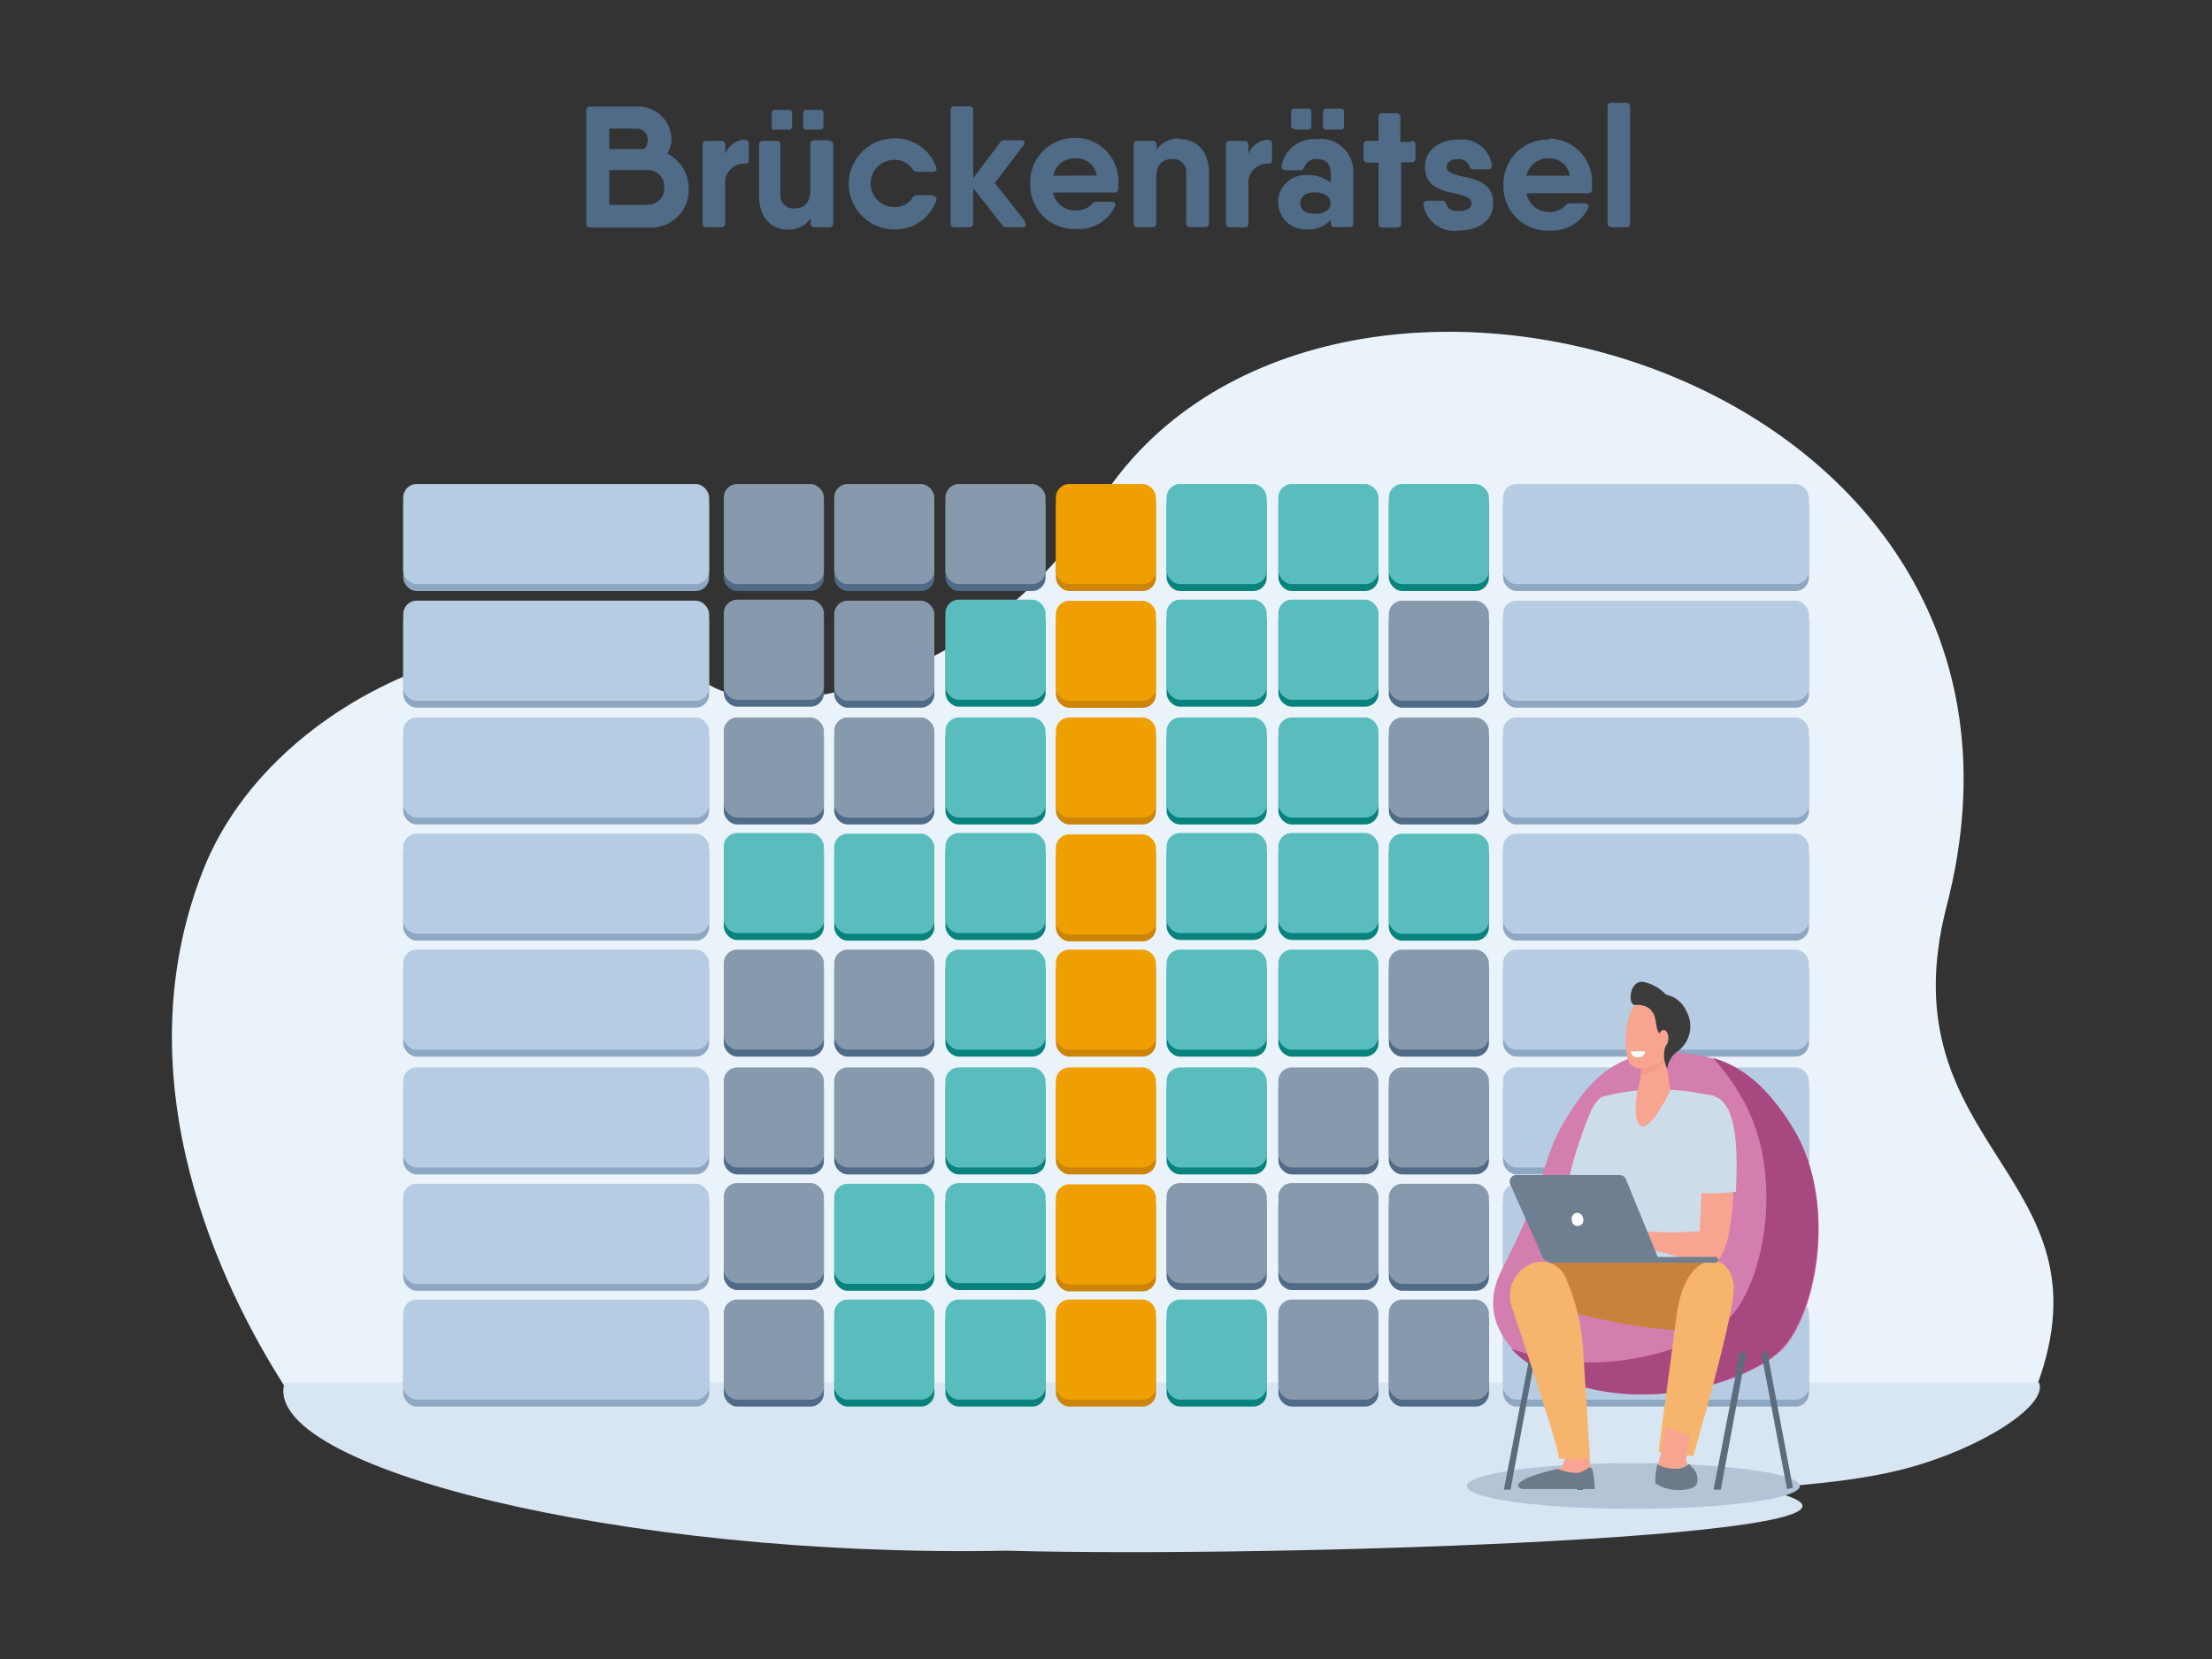 <svg xmlns="http://www.w3.org/2000/svg" viewBox="0 0 153.6 115.2"><rect x="0" y="0" width="153.6" height="115.2" fill="#333333" stroke="none"/><defs><style>.cls-1{fill:#ebf3fa;}.cls-1,.cls-13,.cls-14,.cls-15,.cls-16,.cls-17,.cls-18,.cls-19,.cls-2,.cls-20,.cls-21,.cls-22,.cls-23,.cls-24,.cls-26,.cls-27,.cls-28,.cls-3,.cls-4{fill-rule:evenodd;}.cls-2{fill:#d8e5f2;}.cls-3,.cls-7{fill:#4f6b87;}.cls-4{fill:#b2c4d6;}.cls-5{fill:#07827c;}.cls-6{fill:#5abdbd;}.cls-8{fill:#8799ad;}.cls-9{fill:#cc8508;}.cls-10{fill:#efa000;}.cls-11{fill:#8ea7c2;}.cls-12{fill:#b6cce3;}.cls-13{fill:#d37eaf;}.cls-14{fill:#a84880;}.cls-15{fill:#f79c8d;}.cls-16{fill:#cddceb;}.cls-17{fill:#c7833b;}.cls-18{fill:#f7b46d;}.cls-19{fill:#f7a491;}.cls-20{fill:#6e7f91;}.cls-21{fill:#fff;}.cls-22{fill:#f47458;}.cls-23{fill:#f69a86;}.cls-24{fill:#3c3c3c;}.cls-25,.cls-26{fill:#5b6c7d;}.cls-27{fill:#184655;}.cls-28{fill:#6d7a8a;}</style></defs><g id="_1-5" data-name="1"><path class="cls-1" d="M19.73,96.21c-4.16-6.51-11.43-21-5.64-35.75,5.09-13,24.19-20.13,35-13,4.59,3,19.32.1,27.18-12.47,15.29-24.42,68.62-9.59,58.91,27.9-4.36,16.85,11.71,18.63,6.27,33.32Z"/><path class="cls-2" d="M19.77,96c-1.83,5.82,23.43,12.2,50.12,11.68,19,.52,64.57-1,53.59-4-2.19-.61,3.57-.33,8.76-1.68s10-4.37,9.35-6Z"/><path class="cls-3" d="M46.33,10.67a1.9,1.9,0,0,0,.3-1,2.31,2.31,0,0,0-2.47-2.27H41a.26.26,0,0,0-.29.28v7.83a.26.26,0,0,0,.29.29h4.17a2.6,2.6,0,0,0,2.65-2.67,2.68,2.68,0,0,0-1.44-2.44ZM44.16,8.93a.77.77,0,0,1,.82.81.88.88,0,0,1-.25.61H42.31V8.93Zm.75,5.3h-2.6V11.81h2.61A1.12,1.12,0,0,1,46.12,13a1.12,1.12,0,0,1-1.21,1.21Zm6.8-4.54a1.58,1.58,0,0,0-1.35,1v-.62a.26.26,0,0,0-.29-.29h-1a.26.26,0,0,0-.28.29V15.5a.25.25,0,0,0,.28.28h1a.26.26,0,0,0,.29-.28V12.82a1.31,1.31,0,0,1,1.42-1.45c.14,0,.22-.1.22-.28V10c0-.18-.1-.3-.29-.27ZM53.77,9h.94A.21.21,0,0,0,55,8.81V7.87a.22.22,0,0,0-.24-.24h-.94a.21.21,0,0,0-.23.24v.94a.21.21,0,0,0,.23.23ZM56,9h.94a.21.21,0,0,0,.24-.23V7.87a.22.22,0,0,0-.24-.24H56a.21.21,0,0,0-.23.24v.94A.21.21,0,0,0,56,9Zm1.56.74h-1a.26.26,0,0,0-.29.28v3.19c0,.91-.47,1.26-1.08,1.26a.9.9,0,0,1-1-1V10.06A.26.26,0,0,0,54,9.78H53a.26.26,0,0,0-.29.28v3.55c0,1.47.83,2.33,1.95,2.33a1.81,1.81,0,0,0,1.63-.78v.33a.26.26,0,0,0,.29.29h1a.26.26,0,0,0,.28-.29V10.06a.25.25,0,0,0-.28-.28Zm7.22,3.81H63.69a.37.37,0,0,0-.34.21,1.47,1.47,0,0,1-1.25.62,1.64,1.64,0,0,1,0-3.28,1.45,1.45,0,0,1,1.25.63.39.39,0,0,0,.34.2h1.08c.19,0,.31-.13.24-.32a3,3,0,0,0-2.91-2,3.16,3.16,0,1,0,0,6.32,3,3,0,0,0,2.91-2c.07-.19-.05-.32-.24-.32Zm6.42,1.84-2.12-2.68,2-2.63c.14-.19.06-.34-.17-.34H69.77a.37.37,0,0,0-.34.17l-1.85,2.47V7.66a.26.26,0,0,0-.29-.28h-1a.25.25,0,0,0-.28.28v7.83a.26.26,0,0,0,.28.29h1a.26.26,0,0,0,.29-.29V13.07l2,2.54a.37.37,0,0,0,.34.17H71c.23,0,.31-.16.16-.35Zm3.52-5.81a3.07,3.07,0,0,0-3.18,3.16,3.06,3.06,0,0,0,3.22,3.16,2.76,2.76,0,0,0,2.66-1.57c.09-.18,0-.32-.23-.32h-1a.5.5,0,0,0-.36.16,1.48,1.48,0,0,1-1.09.44,1.55,1.55,0,0,1-1.62-1.24h4.24a.27.27,0,0,0,.3-.27c0-.12,0-.24,0-.36a3,3,0,0,0-3-3.17ZM73.14,12.2A1.49,1.49,0,0,1,74.71,11a1.4,1.4,0,0,1,1.45,1.19Zm8.8-2.58a1.81,1.81,0,0,0-1.63.78v-.34A.26.26,0,0,0,80,9.78H79a.25.25,0,0,0-.28.28v5.43a.26.26,0,0,0,.28.29h1a.26.26,0,0,0,.29-.29V12.31c0-.91.47-1.26,1.08-1.26a.9.9,0,0,1,1,1v3.43a.26.26,0,0,0,.29.29h1a.26.26,0,0,0,.29-.29V12c0-1.47-.83-2.33-2-2.33Zm6.1.07a1.59,1.59,0,0,0-1.35,1v-.62a.26.26,0,0,0-.28-.29h-1a.26.26,0,0,0-.29.29V15.5a.26.26,0,0,0,.29.28h1a.25.25,0,0,0,.28-.28V12.82a1.32,1.32,0,0,1,1.43-1.45c.14,0,.21-.1.21-.28V10c0-.18-.1-.3-.29-.27ZM89.89,9h.94a.21.21,0,0,0,.23-.23V7.78a.21.21,0,0,0-.23-.24h-.94a.22.22,0,0,0-.24.24v.94a.21.21,0,0,0,.24.23ZM92.1,9h1a.21.21,0,0,0,.23-.23V7.78a.21.21,0,0,0-.23-.24h-1a.21.21,0,0,0-.23.24v.94A.21.21,0,0,0,92.1,9Zm-.64.67A2.25,2.25,0,0,0,89,11.52a.26.26,0,0,0,.29.3h1c.17,0,.24-.09.3-.26a.85.85,0,0,1,.89-.51c.57,0,.93.3.93,1v.64a2.42,2.42,0,0,0-1.63-.53,1.89,1.89,0,1,0,0,3.77,2,2,0,0,0,1.63-.68v.24a.25.25,0,0,0,.28.28h1a.25.25,0,0,0,.28-.28V12a2.26,2.26,0,0,0-2.44-2.35Zm-.17,5.18c-.68,0-1-.31-1-.74s.32-.75,1-.75,1.1.28,1.1.75-.42.74-1.1.74Zm6.69-5h-.74V8.14A.26.26,0,0,0,97,7.86H96a.25.25,0,0,0-.28.28V9.78h-.75a.26.26,0,0,0-.29.28V11a.26.26,0,0,0,.29.29h.75v4.22a.26.26,0,0,0,.28.29h1a.26.26,0,0,0,.29-.29V11.27H98a.26.26,0,0,0,.29-.29v-.92A.26.26,0,0,0,98,9.78Zm2.48,1.74c0-.35.31-.54.8-.54a.73.73,0,0,1,.75.46c.07.16.13.25.3.25h1a.25.25,0,0,0,.28-.3,2.09,2.09,0,0,0-2.29-1.77c-1.25,0-2.35.64-2.35,1.9,0,2.31,3.23,1.49,3.23,2.52,0,.34-.31.54-.88.54s-.76-.15-.86-.47c-.08-.15-.14-.24-.31-.24h-1a.25.25,0,0,0-.28.3,2.15,2.15,0,0,0,2.41,1.77c1.32,0,2.43-.62,2.43-1.9,0-2.32-3.23-1.47-3.23-2.52Zm7.12-1.9a3.07,3.07,0,0,0-3.18,3.16,3.06,3.06,0,0,0,3.22,3.16,2.76,2.76,0,0,0,2.66-1.57c.08-.18,0-.32-.24-.32h-1a.48.48,0,0,0-.35.16,1.48,1.48,0,0,1-1.09.44A1.57,1.57,0,0,1,106,13.42h4.24a.28.28,0,0,0,.31-.27c0-.12,0-.24,0-.36a3,3,0,0,0-3-3.17ZM106,12.2A1.51,1.51,0,0,1,107.57,11,1.4,1.4,0,0,1,109,12.2Zm5.91,3.58h1a.26.26,0,0,0,.29-.29V7.42a.26.26,0,0,0-.29-.28h-1a.25.25,0,0,0-.28.28v8.07A.26.26,0,0,0,111.91,15.78Z"/><path class="cls-4" d="M113.41,104.77c6.38,0,11.57-.71,11.57-1.58s-5.19-1.59-11.57-1.59-11.56.72-11.56,1.59S107,104.77,113.41,104.77Z"/><rect class="cls-5" x="88.77" y="34.09" width="6.95" height="6.95" rx="0.93"/><rect class="cls-6" x="88.77" y="33.61" width="6.95" height="6.95" rx="0.93"/><rect class="cls-5" x="96.44" y="34.09" width="6.95" height="6.95" rx="0.93"/><rect class="cls-6" x="96.44" y="33.61" width="6.95" height="6.95" rx="0.93"/><rect class="cls-5" x="88.77" y="42.12" width="6.95" height="6.95" rx="0.93"/><rect class="cls-6" x="88.77" y="41.64" width="6.95" height="6.95" rx="0.93"/><rect class="cls-5" x="88.77" y="50.3" width="6.95" height="6.95" rx="0.93"/><rect class="cls-6" x="88.77" y="49.82" width="6.95" height="6.95" rx="0.93"/><rect class="cls-7" x="96.44" y="50.3" width="6.95" height="6.95" rx="0.93"/><rect class="cls-8" x="96.44" y="49.82" width="6.95" height="6.95" rx="0.93"/><rect class="cls-5" x="88.77" y="58.32" width="6.95" height="6.95" rx="0.93"/><rect class="cls-6" x="88.77" y="57.84" width="6.95" height="6.95" rx="0.93"/><rect class="cls-5" x="88.77" y="66.42" width="6.95" height="6.95" rx="0.93"/><rect class="cls-6" x="88.77" y="65.94" width="6.95" height="6.95" rx="0.93"/><rect class="cls-7" x="96.44" y="66.42" width="6.95" height="6.95" rx="0.93"/><rect class="cls-8" x="96.44" y="65.94" width="6.95" height="6.95" rx="0.93"/><rect class="cls-7" x="96.44" y="42.19" width="6.95" height="6.95" rx="0.93"/><rect class="cls-8" x="96.44" y="41.71" width="6.95" height="6.95" rx="0.93"/><rect class="cls-5" x="96.44" y="58.37" width="6.95" height="6.95" rx="0.93"/><rect class="cls-6" x="96.44" y="57.89" width="6.95" height="6.95" rx="0.93"/><rect class="cls-7" x="88.77" y="74.6" width="6.95" height="6.95" rx="0.93"/><rect class="cls-8" x="88.77" y="74.12" width="6.95" height="6.95" rx="0.93"/><rect class="cls-7" x="96.44" y="74.6" width="6.95" height="6.95" rx="0.93"/><rect class="cls-8" x="96.44" y="74.12" width="6.95" height="6.95" rx="0.93"/><rect class="cls-7" x="88.77" y="82.63" width="6.95" height="6.95" rx="0.93"/><rect class="cls-8" x="88.77" y="82.15" width="6.95" height="6.95" rx="0.93"/><rect class="cls-7" x="88.77" y="90.72" width="6.95" height="6.95" rx="0.93"/><rect class="cls-8" x="88.77" y="90.24" width="6.95" height="6.95" rx="0.93"/><rect class="cls-7" x="96.44" y="90.72" width="6.95" height="6.95" rx="0.93"/><rect class="cls-8" x="96.44" y="90.24" width="6.95" height="6.95" rx="0.93"/><rect class="cls-7" x="96.44" y="82.68" width="6.95" height="6.95" rx="0.93"/><rect class="cls-8" x="96.44" y="82.2" width="6.95" height="6.95" rx="0.93"/><rect class="cls-7" x="50.26" y="34.09" width="6.95" height="6.95" rx="0.93"/><rect class="cls-8" x="50.26" y="33.61" width="6.95" height="6.95" rx="0.93"/><rect class="cls-7" x="57.93" y="34.09" width="6.95" height="6.95" rx="0.93"/><rect class="cls-8" x="57.93" y="33.61" width="6.95" height="6.95" rx="0.93"/><rect class="cls-7" x="65.65" y="34.09" width="6.95" height="6.95" rx="0.93"/><rect class="cls-8" x="65.65" y="33.61" width="6.95" height="6.95" rx="0.93"/><rect class="cls-9" x="73.32" y="34.09" width="6.95" height="6.95" rx="0.93"/><rect class="cls-10" x="73.32" y="33.61" width="6.95" height="6.95" rx="0.93"/><rect class="cls-7" x="50.26" y="42.12" width="6.95" height="6.95" rx="0.93"/><rect class="cls-8" x="50.26" y="41.64" width="6.95" height="6.95" rx="0.93"/><rect class="cls-5" x="65.65" y="42.12" width="6.95" height="6.95" rx="0.93"/><rect class="cls-6" x="65.65" y="41.64" width="6.95" height="6.95" rx="0.93"/><rect class="cls-7" x="50.26" y="50.3" width="6.95" height="6.95" rx="0.93"/><rect class="cls-8" x="50.26" y="49.82" width="6.95" height="6.95" rx="0.93"/><rect class="cls-7" x="57.93" y="50.3" width="6.95" height="6.95" rx="0.93"/><rect class="cls-8" x="57.93" y="49.82" width="6.95" height="6.95" rx="0.93"/><rect class="cls-5" x="65.65" y="50.3" width="6.95" height="6.95" rx="0.93"/><rect class="cls-6" x="65.65" y="49.82" width="6.95" height="6.95" rx="0.93"/><rect class="cls-9" x="73.32" y="50.3" width="6.95" height="6.95" rx="0.93"/><rect class="cls-10" x="73.32" y="49.82" width="6.95" height="6.95" rx="0.93"/><rect class="cls-5" x="50.26" y="58.32" width="6.95" height="6.95" rx="0.93"/><rect class="cls-6" x="50.26" y="57.84" width="6.95" height="6.95" rx="0.93"/><rect class="cls-5" x="65.65" y="58.32" width="6.95" height="6.95" rx="0.93"/><rect class="cls-6" x="65.65" y="57.84" width="6.95" height="6.95" rx="0.93"/><rect class="cls-5" x="81.01" y="34.09" width="6.95" height="6.95" rx="0.93"/><rect class="cls-6" x="81.01" y="33.61" width="6.95" height="6.95" rx="0.93"/><rect class="cls-5" x="81.01" y="42.12" width="6.95" height="6.95" rx="0.93"/><rect class="cls-6" x="81.01" y="41.64" width="6.95" height="6.95" rx="0.93"/><rect class="cls-5" x="81.01" y="50.3" width="6.95" height="6.95" rx="0.93"/><rect class="cls-6" x="81.01" y="49.82" width="6.95" height="6.95" rx="0.93"/><rect class="cls-5" x="81.01" y="58.32" width="6.95" height="6.95" rx="0.93"/><rect class="cls-6" x="81.01" y="57.84" width="6.95" height="6.95" rx="0.93"/><rect class="cls-7" x="50.26" y="66.42" width="6.95" height="6.95" rx="0.93"/><rect class="cls-8" x="50.26" y="65.94" width="6.95" height="6.95" rx="0.93"/><rect class="cls-7" x="57.93" y="66.42" width="6.95" height="6.95" rx="0.93"/><rect class="cls-8" x="57.93" y="65.94" width="6.95" height="6.95" rx="0.93"/><rect class="cls-5" x="65.65" y="66.42" width="6.95" height="6.95" rx="0.93"/><rect class="cls-6" x="65.65" y="65.94" width="6.95" height="6.95" rx="0.93"/><rect class="cls-9" x="73.32" y="66.42" width="6.95" height="6.95" rx="0.93"/><rect class="cls-10" x="73.32" y="65.94" width="6.95" height="6.95" rx="0.93"/><rect class="cls-5" x="81.01" y="66.42" width="6.95" height="6.95" rx="0.93"/><rect class="cls-6" x="81.01" y="65.94" width="6.95" height="6.95" rx="0.93"/><rect class="cls-9" x="73.32" y="42.2" width="6.95" height="6.95" rx="0.93"/><rect class="cls-10" x="73.32" y="41.72" width="6.95" height="6.95" rx="0.93"/><rect class="cls-9" x="73.32" y="58.42" width="6.95" height="6.95" rx="0.93"/><rect class="cls-10" x="73.32" y="57.94" width="6.95" height="6.95" rx="0.93"/><rect class="cls-7" x="57.93" y="42.19" width="6.95" height="6.95" rx="0.93"/><rect class="cls-8" x="57.93" y="41.71" width="6.95" height="6.95" rx="0.93"/><rect class="cls-5" x="57.93" y="58.37" width="6.95" height="6.95" rx="0.93"/><rect class="cls-6" x="57.93" y="57.89" width="6.95" height="6.95" rx="0.93"/><rect class="cls-7" x="50.26" y="74.6" width="6.95" height="6.95" rx="0.93"/><rect class="cls-8" x="50.26" y="74.12" width="6.95" height="6.95" rx="0.93"/><rect class="cls-7" x="57.93" y="74.6" width="6.95" height="6.95" rx="0.93"/><rect class="cls-8" x="57.93" y="74.12" width="6.95" height="6.95" rx="0.93"/><rect class="cls-5" x="65.65" y="74.6" width="6.95" height="6.95" rx="0.93"/><rect class="cls-6" x="65.65" y="74.12" width="6.95" height="6.95" rx="0.93"/><rect class="cls-9" x="73.32" y="74.6" width="6.95" height="6.95" rx="0.93"/><rect class="cls-10" x="73.32" y="74.12" width="6.95" height="6.95" rx="0.93"/><rect class="cls-7" x="50.26" y="82.63" width="6.95" height="6.95" rx="0.93"/><rect class="cls-8" x="50.26" y="82.15" width="6.95" height="6.95" rx="0.93"/><rect class="cls-5" x="65.65" y="82.63" width="6.95" height="6.95" rx="0.93"/><rect class="cls-6" x="65.65" y="82.15" width="6.95" height="6.95" rx="0.93"/><rect class="cls-5" x="81.01" y="74.6" width="6.95" height="6.95" rx="0.93"/><rect class="cls-6" x="81.01" y="74.12" width="6.95" height="6.95" rx="0.93"/><rect class="cls-7" x="81.01" y="82.63" width="6.95" height="6.95" rx="0.93"/><rect class="cls-8" x="81.01" y="82.15" width="6.95" height="6.95" rx="0.93"/><rect class="cls-7" x="50.26" y="90.72" width="6.95" height="6.95" rx="0.93"/><rect class="cls-8" x="50.26" y="90.24" width="6.95" height="6.95" rx="0.93"/><rect class="cls-5" x="57.93" y="90.72" width="6.95" height="6.95" rx="0.93"/><rect class="cls-6" x="57.93" y="90.24" width="6.95" height="6.95" rx="0.93"/><rect class="cls-5" x="65.65" y="90.72" width="6.95" height="6.95" rx="0.93"/><rect class="cls-6" x="65.65" y="90.24" width="6.95" height="6.95" rx="0.93"/><rect class="cls-9" x="73.32" y="90.72" width="6.95" height="6.95" rx="0.93"/><rect class="cls-10" x="73.32" y="90.24" width="6.95" height="6.95" rx="0.93"/><rect class="cls-5" x="81.01" y="90.72" width="6.95" height="6.95" rx="0.93"/><rect class="cls-6" x="81.01" y="90.24" width="6.95" height="6.95" rx="0.93"/><rect class="cls-9" x="73.32" y="82.72" width="6.95" height="6.95" rx="0.93"/><rect class="cls-10" x="73.32" y="82.24" width="6.95" height="6.95" rx="0.93"/><rect class="cls-5" x="57.93" y="82.68" width="6.95" height="6.95" rx="0.93"/><rect class="cls-6" x="57.93" y="82.2" width="6.95" height="6.95" rx="0.93"/><rect class="cls-11" x="28" y="34.09" width="21.24" height="6.95" rx="0.93"/><rect class="cls-12" x="28" y="33.61" width="21.24" height="6.95" rx="0.93"/><rect class="cls-11" x="28" y="50.3" width="21.24" height="6.95" rx="0.93"/><rect class="cls-12" x="28" y="49.82" width="21.24" height="6.95" rx="0.93"/><rect class="cls-11" x="28" y="66.42" width="21.24" height="6.95" rx="0.93"/><rect class="cls-12" x="28" y="65.94" width="21.24" height="6.95" rx="0.93"/><rect class="cls-11" x="28" y="42.19" width="21.24" height="6.95" rx="0.93"/><rect class="cls-12" x="28" y="41.71" width="21.24" height="6.95" rx="0.93"/><rect class="cls-11" x="28" y="58.37" width="21.24" height="6.95" rx="0.93"/><rect class="cls-12" x="28" y="57.89" width="21.24" height="6.95" rx="0.93"/><rect class="cls-11" x="28" y="74.6" width="21.24" height="6.95" rx="0.93"/><rect class="cls-12" x="28" y="74.12" width="21.24" height="6.95" rx="0.93"/><rect class="cls-11" x="28" y="90.72" width="21.24" height="6.95" rx="0.93"/><rect class="cls-12" x="28" y="90.24" width="21.24" height="6.95" rx="0.93"/><rect class="cls-11" x="28" y="82.68" width="21.24" height="6.95" rx="0.93"/><rect class="cls-12" x="28" y="82.2" width="21.24" height="6.95" rx="0.93"/><rect class="cls-11" x="104.37" y="34.09" width="21.24" height="6.95" rx="0.93"/><rect class="cls-12" x="104.37" y="33.61" width="21.24" height="6.95" rx="0.93"/><rect class="cls-11" x="104.37" y="50.3" width="21.24" height="6.95" rx="0.93"/><rect class="cls-12" x="104.37" y="49.82" width="21.24" height="6.95" rx="0.93"/><rect class="cls-11" x="104.37" y="66.42" width="21.24" height="6.95" rx="0.93"/><rect class="cls-12" x="104.37" y="65.94" width="21.24" height="6.95" rx="0.93"/><rect class="cls-11" x="104.37" y="42.19" width="21.24" height="6.95" rx="0.93"/><rect class="cls-12" x="104.37" y="41.71" width="21.24" height="6.95" rx="0.93"/><rect class="cls-11" x="104.37" y="58.37" width="21.24" height="6.95" rx="0.93"/><rect class="cls-12" x="104.37" y="57.89" width="21.24" height="6.95" rx="0.93"/><rect class="cls-11" x="104.37" y="74.6" width="21.24" height="6.95" rx="0.93"/><rect class="cls-12" x="104.37" y="74.12" width="21.24" height="6.95" rx="0.93"/><rect class="cls-11" x="104.37" y="90.72" width="21.24" height="6.95" rx="0.93"/><rect class="cls-12" x="104.37" y="90.24" width="21.24" height="6.95" rx="0.93"/><rect class="cls-11" x="104.37" y="82.68" width="21.24" height="6.95" rx="0.93"/><rect class="cls-12" x="104.37" y="82.2" width="21.24" height="6.95" rx="0.93"/><path class="cls-13" d="M116.66,73.12c2.2.23,5,.48,7.92,5.34,3.12,5.3,1.48,13.23-1,15.43s-10.53,4.92-17.3.85c0,0-4.1-2.47-2-6.56,3.24-6.3,2.78-7.62,4.22-10.09S112,72.62,116.66,73.12Z"/><path class="cls-14" d="M124.58,78.46c-2-3.32-3.9-4.49-5.64-5a14.64,14.64,0,0,1,2,2.75c3.13,5.31,1.48,13.23-1,15.44-2.19,1.95-8.78,4.31-15,2a6.44,6.44,0,0,0,1.27,1.08c6.77,4.07,14.83,1.35,17.3-.85S127.7,83.76,124.58,78.46Z"/><polygon class="cls-15" points="109.59 81.18 109.03 82.88 110.75 82.2 109.59 81.18"/><path class="cls-16" d="M111.37,76.13c-.11,0-.43.11-.89,1A31.92,31.92,0,0,0,109,81.56l2.57,1,.33-.69.54-5.38Z"/><path class="cls-16" d="M114.76,75.65a15.54,15.54,0,0,0-3.39.48,28,28,0,0,0,.56,9.33,14.53,14.53,0,0,1-.22,3.74l7.61-.1s-.9-6.86-.56-8a30.48,30.48,0,0,0,.34-5l-1.71-.29A16.47,16.47,0,0,0,114.76,75.65Z"/><path class="cls-17" d="M112.57,87.61s-5.25-.29-6.42.41.21,2.16.21,2.16a36.36,36.36,0,0,0,11.43,2.27c1.69.1,1.84-4.41,1.52-4.78S112.57,87.61,112.57,87.61Z"/><path class="cls-18" d="M116.42,91.35l-1.25,9.46,2.41.3s3-10.28,2.81-11.86-1.26-1.7-1.26-1.7S117,87.16,116.42,91.35Z"/><path class="cls-19" d="M119.19,76.75c-.71-.26-1.06,6.12-1.16,8.75a31.39,31.39,0,0,1-4,0c-.26,0-.85-.23-1.11-.27a2.88,2.88,0,0,0-.62,0,13.91,13.91,0,0,0-1.48.66c-.13.15-.51.52-.45.68s.73-.45.73-.45l.32-.18c-.4.39-1.17.91-1.06,1.1s.8-.34,1.29-.7c-.42.38-.94,1.06-.82,1.17s.7-.69,1.34-.92c.24-.09.47.15.66.18a1.3,1.3,0,0,0,.48,0l.69-.19c.24,0,.24.16.48.21s.73.12,1.08.2a18.14,18.14,0,0,0,3.32.72C120.76,87.66,120.87,77.38,119.19,76.75Z"/><path class="cls-16" d="M120.54,82.75c.13-2.69.11-6-1.4-6.58-.6-.22-1.66,1.12-1.47,6.63A11.54,11.54,0,0,0,120.54,82.75Z"/><path class="cls-20" d="M105.28,81.59h7.18a.48.48,0,0,1,.44.29l2.21,5.4h4a.2.2,0,0,1,0,.4H107.8a.8.8,0,0,1-.72-.47l-2.22-5A.46.46,0,0,1,105.28,81.59Z"/><path class="cls-21" d="M109.15,84.73a.4.4,0,1,0,.77-.15.42.42,0,0,0-.47-.36A.41.41,0,0,0,109.15,84.73Z"/><path class="cls-19" d="M115.64,73.37l.35,2.32s-1.28,2.75-2,2.52-.25-2.64-.25-2.64a6.82,6.82,0,0,0,.25-2C113.83,72.94,115.64,73.37,115.64,73.37Z"/><path class="cls-22" d="M113.89,74.6h0a3.49,3.49,0,0,0,0-1,3.49,3.49,0,0,1,0,1Zm0-1h0a.11.11,0,0,1,0,0,.11.11,0,0,0,0,0Zm1.73,0h0l0-.19Z"/><path class="cls-23" d="M113.89,74.6a2.38,2.38,0,0,0,1.58-.71,1.32,1.32,0,0,0,.2-.33l0-.19a5.4,5.4,0,0,0-1.06-.14c-.35,0-.65.07-.65.32a.11.11,0,0,0,0,0h0A3.49,3.49,0,0,1,113.89,74.6Z"/><path class="cls-19" d="M115.93,70.1s.41,2.63-.27,3.36-2,1-2.47.4-.5-3.49.55-4.25S115.93,70.1,115.93,70.1Z"/><path class="cls-24" d="M114.15,68.19a3,3,0,0,1,1.54.88,1.94,1.94,0,0,1,1.39,1.11A2.15,2.15,0,0,1,116.5,73a1.69,1.69,0,0,0-.73,1.24l-.12-.34a1.86,1.86,0,0,1-.09-.81,1.31,1.31,0,0,1,.12-.49c.18-.39-.39-.64-.55-1s-.12-.81-.31-1.22l-.23-.31a1.45,1.45,0,0,0-1-.29C113,69.92,113.1,68,114.15,68.19Z"/><path class="cls-19" d="M115.17,72.1c0,.33.14.59.33.59s.34-.25.35-.58-.14-.59-.33-.59S115.17,71.78,115.17,72.1Z"/><path class="cls-21" d="M114.25,73l-1,0a.44.44,0,0,0,.45.42C114.23,73.42,114.25,73,114.25,73Z"/><rect class="cls-25" x="123.19" y="93.82" width="0.42" height="9.62" transform="translate(-16.18 24.65) rotate(-10.71)"/><polygon class="cls-26" points="104.89 103.44 104.43 103.44 106.14 94.57 106.52 94.64 104.89 103.44"/><polygon class="cls-26" points="119.49 103.44 118.99 103.44 120.84 93.86 121.25 93.94 119.49 103.44"/><polygon class="cls-27" points="109.53 103.44 109.93 103.44 108.16 93.91 107.74 93.98 109.53 103.44"/><path class="cls-19" d="M115.65,99.05a10.2,10.2,0,0,1-.48,2.47c-.31.54,0,1.45,0,1.57s.65.31,1.66.2,1-.34.91-.71-.62-.86-.65-1.22a9.42,9.42,0,0,1,.31-1.64Z"/><path class="cls-28" d="M117,103.44c1-.11.91-.62.83-1s-.35-.52-.53-.79a1.72,1.72,0,0,1-.69.33,2.58,2.58,0,0,1-1.52-.3,4.56,4.56,0,0,0-.14,1.33A3,3,0,0,0,117,103.44Z"/><path class="cls-19" d="M108.6,100.7a1.33,1.33,0,0,1-.16,1.12c-.38.45-1.94.88-2.15,1.12a.72.72,0,0,0-.19.45l4.39-.12,0-1.32-.2-1Z"/><path class="cls-28" d="M108.16,102s1.13.46,1.68.19.53-.35.68-.24.22,1.45.22,1.45l-4.94,0c-.34,0-.52-.26-.24-.48a4.39,4.39,0,0,1,.54-.32A15.71,15.71,0,0,1,108.16,102Z"/><path class="cls-18" d="M108.77,88.85a1.81,1.81,0,0,0-2.47-1.08A2.41,2.41,0,0,0,105.07,91c.41,1.34,3.1,9.21,3.19,10.3h2.15s-.39-6.24-.49-7.74A14.43,14.43,0,0,0,108.77,88.85Z"/></g></svg>